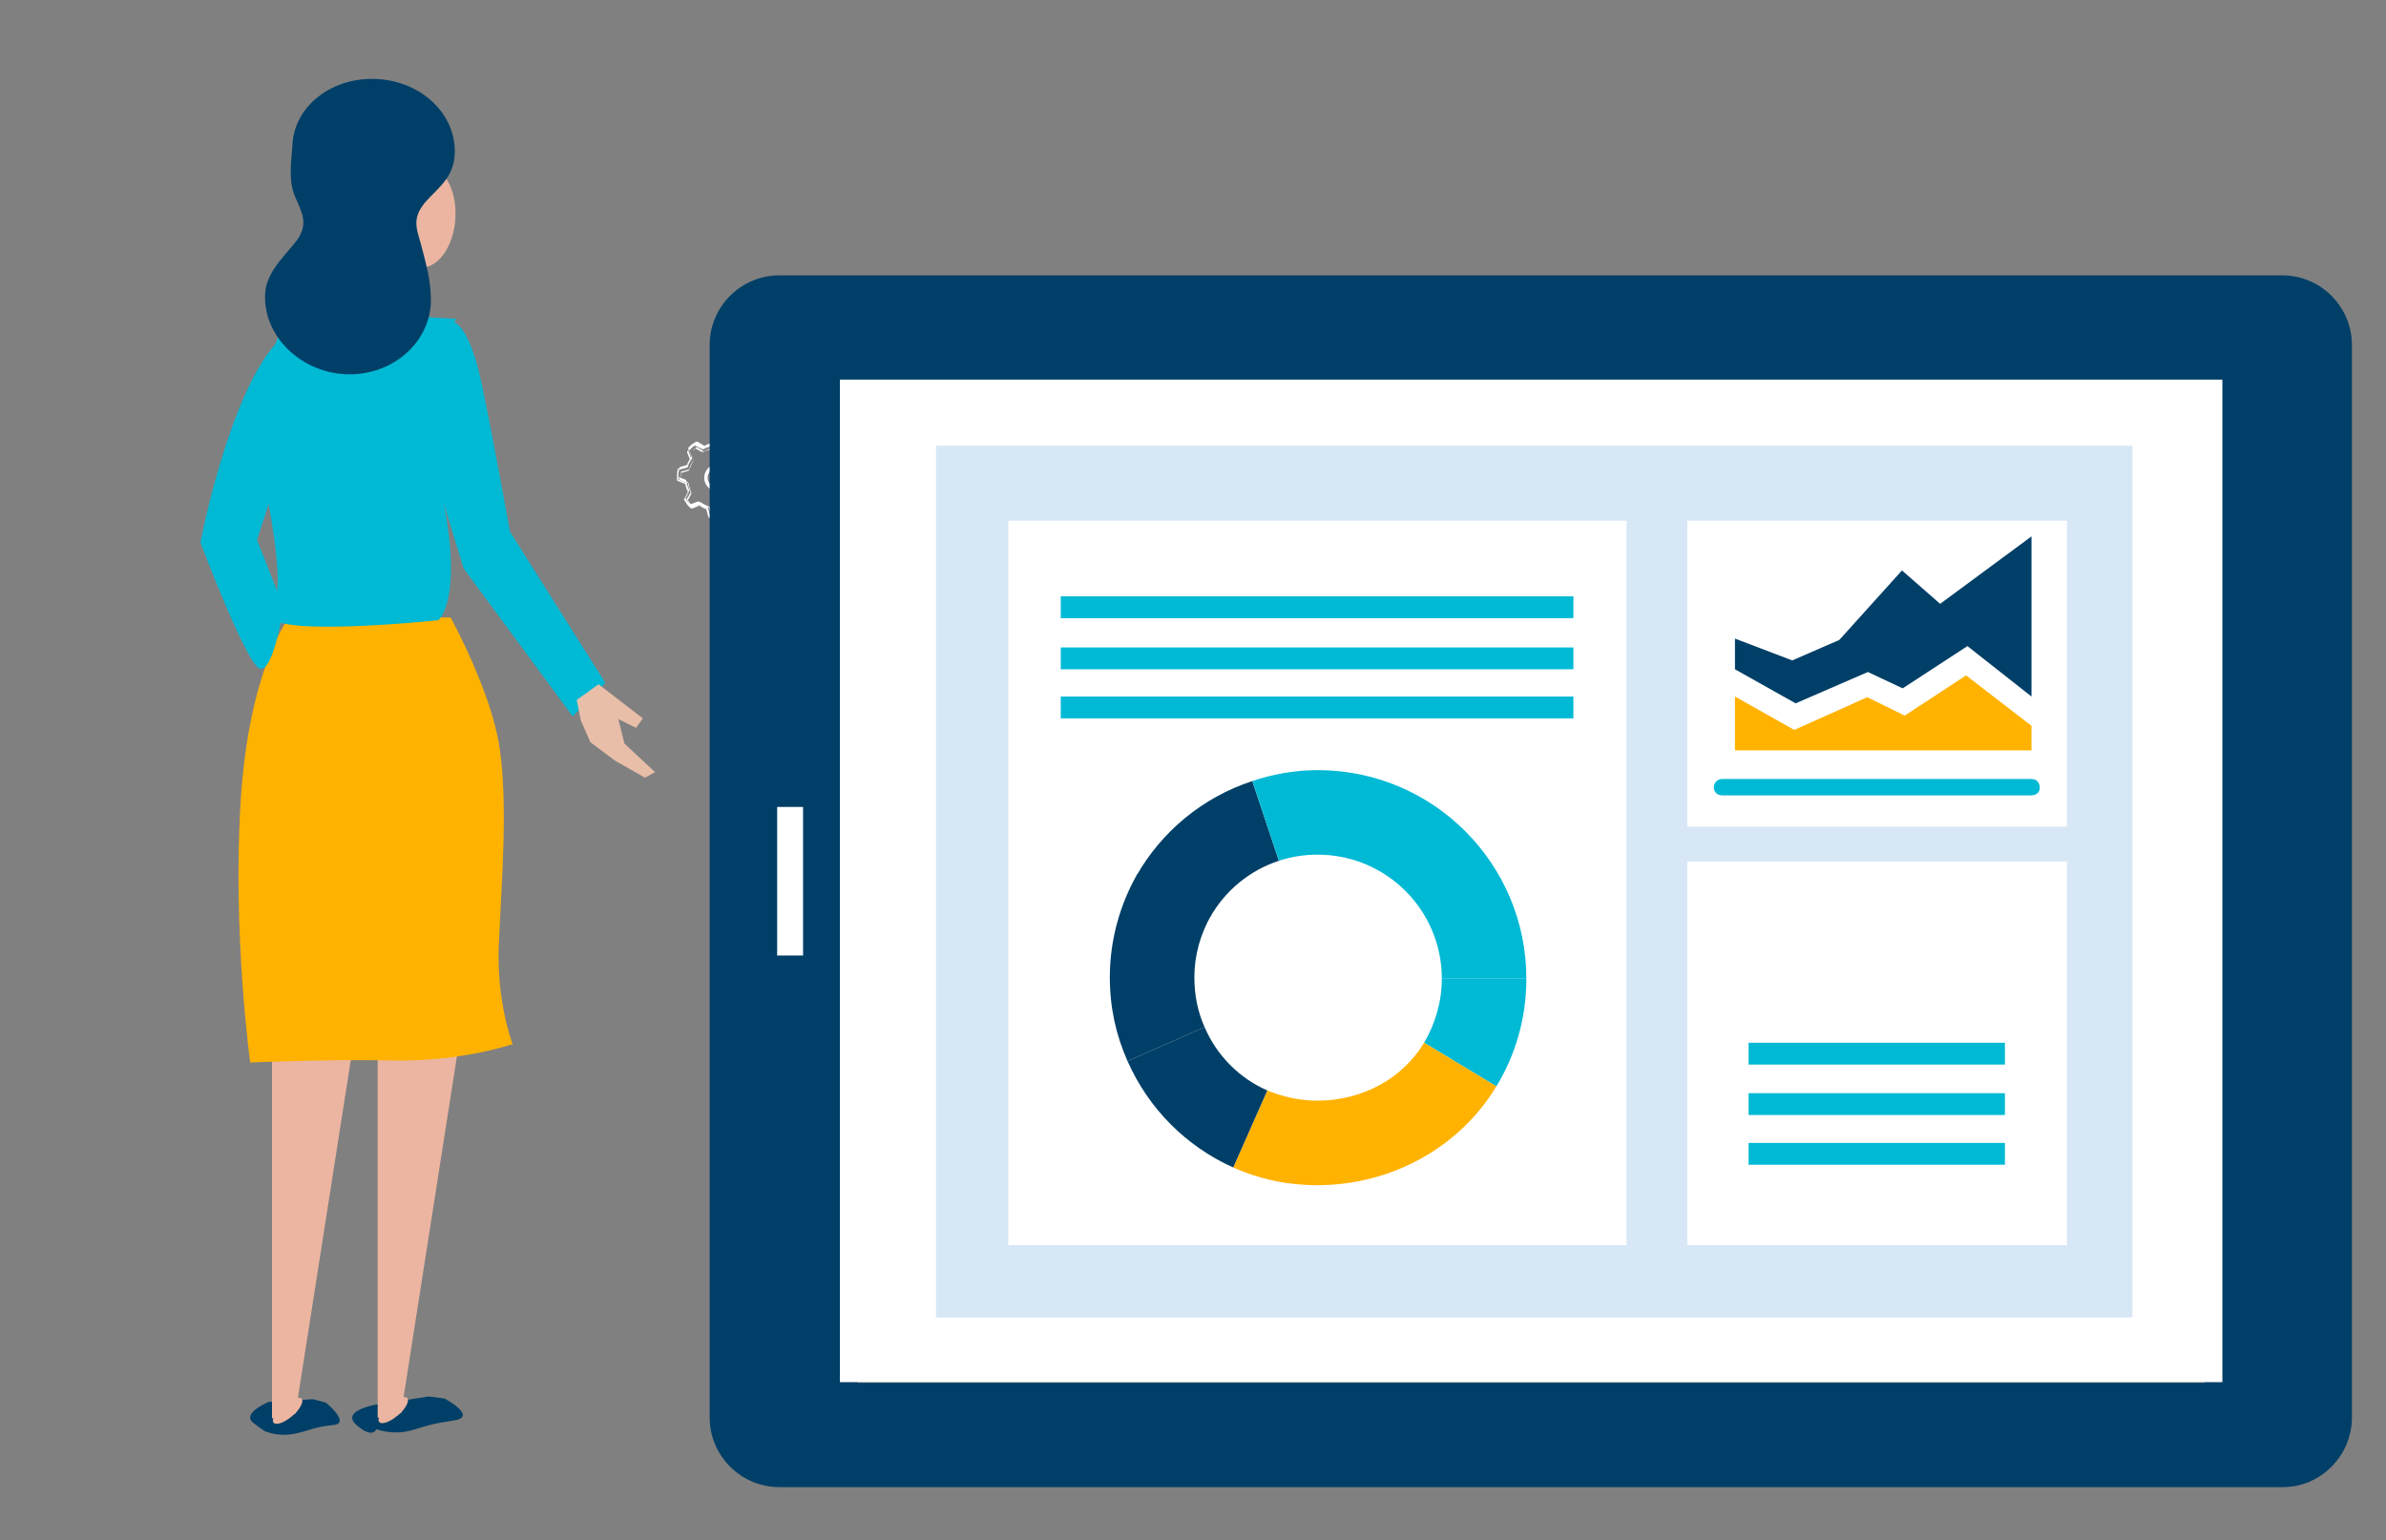 <?xml version="1.0" encoding="UTF-8"?> <svg xmlns="http://www.w3.org/2000/svg" xmlns:xlink="http://www.w3.org/1999/xlink" version="1.1" id="Layer_1" x="0px" y="0px" viewBox="0 0 350 226" style="enable-background:new 0 0 350 226;" xml:space="preserve"><rect x="0" y="0" width="350" height="226" fill="#808080" stroke="none"/> <style type="text/css"> .st0{fill:#FFFFFF;} .st1{fill:#003F67;} .st2{fill:#D7E7F5;} .st3{fill:#00B9D5;} .st4{fill:#FFB200;} .st5{fill:#E8BEA9;} .st6{fill:#ECB5A1;} </style> <g> <g id="XMLID_00000070104768168827873630000013021839505161925529_"> <g> <path id="XMLID_00000070811150624763399100000000571100296681277834_" class="st0" d="M111.1,71.2c0.1-0.5,0.1-1,0.1-1.5 c0-0.1-0.1-0.2-0.1-0.2l-1-0.5l0-0.1c-0.1-0.4-0.2-0.7-0.4-1.1l0-0.1l0.6-1c0-0.1,0-0.2,0-0.2c-0.1-0.2-0.3-0.4-0.4-0.6 c-0.1-0.2-0.3-0.3-0.5-0.5c-0.1-0.1-0.1-0.1-0.2,0l-1,0.4l-0.1,0c-0.3-0.2-0.6-0.4-1-0.5l-0.1,0l-0.3-1.1c0-0.1-0.1-0.1-0.2-0.2 c-0.5-0.1-1-0.1-1.4-0.1c-0.1,0-0.1,0.1-0.2,0.1l-0.4,1l-0.1,0c-0.4,0.1-0.7,0.2-1,0.4l-0.1,0l-1-0.6c-0.1,0-0.2,0-0.2,0 c-0.2,0.1-0.4,0.3-0.6,0.4c-0.2,0.2-0.4,0.3-0.5,0.5c-0.1,0.1-0.1,0.1,0,0.2l0.4,1.1l0,0.1c-0.2,0.3-0.4,0.6-0.5,1l0,0.1 l-1.1,0.3c-0.1,0-0.1,0.1-0.1,0.2c-0.1,0.5-0.1,1-0.1,1.5c0,0.1,0.1,0.2,0.1,0.2l1,0.5l0,0.1c0.1,0.4,0.2,0.7,0.3,1.1l0,0.1 l-0.6,1c0,0.1,0,0.2,0,0.2c0.2,0.2,0.3,0.4,0.4,0.6c0.2,0.2,0.3,0.4,0.5,0.5c0.1,0.1,0.1,0.1,0.2,0l1-0.4l0.1,0 c0.3,0.2,0.6,0.4,1,0.5l0.1,0l0.3,1.1c0,0.1,0.1,0.1,0.2,0.2c0.5,0.1,1,0.1,1.4,0.1c0.1,0,0.1-0.1,0.2-0.1l0.5-1l0.1,0 c0.4-0.1,0.7-0.2,1-0.4l0.1,0l1,0.6c0.1,0,0.2,0,0.2,0c0.2-0.1,0.4-0.3,0.6-0.4c0.2-0.1,0.3-0.3,0.5-0.5c0.1-0.1,0.1-0.1,0-0.2 l-0.4-1.1l0-0.1c0.2-0.3,0.4-0.6,0.5-1l0-0.1l1.1-0.3C111,71.3,111.1,71.3,111.1,71.2z M110.7,70.9L110.7,70.9l-1.1,0.4 c-0.1,0-0.1,0.1-0.1,0.1c-0.1,0.4-0.3,0.8-0.6,1.2c0,0.1,0,0.1,0,0.2l0.4,1l-0.1,0.1c-0.1,0.1-0.2,0.2-0.3,0.3 c-0.1,0.1-0.2,0.2-0.4,0.3l-0.1,0l-1-0.5c-0.1,0-0.1,0-0.2,0c-0.4,0.2-0.8,0.3-1.3,0.4c-0.1,0-0.1,0.1-0.2,0.1l-0.4,1l-0.1,0 c0,0,0,0-0.1,0c-0.3,0-0.6,0-0.9-0.1l-0.1,0l-0.3-1.1c0-0.1-0.1-0.1-0.1-0.1c-0.4-0.1-0.8-0.3-1.2-0.6c-0.1,0-0.1-0.1-0.2,0 l-1,0.4l-0.1-0.1c-0.1-0.1-0.2-0.2-0.3-0.3c-0.1-0.1-0.2-0.2-0.3-0.4l0-0.1l0.5-1c0-0.1,0-0.1,0-0.2c-0.2-0.4-0.3-0.8-0.4-1.3 c0-0.1-0.1-0.1-0.1-0.2l-1-0.4l0-0.1c0-0.3,0-0.6,0.1-0.9l0-0.1l1.1-0.3c0.1,0,0.1-0.1,0.1-0.1c0.1-0.4,0.3-0.8,0.6-1.2 c0-0.1,0-0.1,0-0.2l-0.4-1l0.1-0.1c0.1-0.1,0.2-0.2,0.3-0.3c0.1-0.1,0.2-0.2,0.4-0.3l0.1,0l1,0.5c0.1,0,0.1,0,0.2,0 c0.4-0.2,0.8-0.4,1.3-0.4c0.1,0,0.1-0.1,0.2-0.1l0.4-1l0.1,0c0.3,0,0.6,0,0.9,0.1l0.1,0l0.3,1.1c0,0.1,0.1,0.1,0.1,0.1 c0.4,0.1,0.8,0.3,1.2,0.6c0.1,0,0.1,0.1,0.2,0l1-0.4l0.1,0.1c0.1,0.1,0.2,0.2,0.3,0.3c0.1,0.1,0.2,0.2,0.3,0.4l0,0.1l-0.5,1 c0,0.1,0,0.1,0,0.2c0.2,0.4,0.3,0.8,0.4,1.3c0,0.1,0.1,0.1,0.1,0.2l1,0.4l0,0.1C110.8,70.3,110.7,70.6,110.7,70.9z"></path> <path class="st0" d="M105.3,76.1c-0.4,0-0.8,0-1.2-0.1c-0.1,0-0.2-0.1-0.2-0.2l-0.3-1.1l0,0c-0.4-0.1-0.7-0.3-1-0.5l0,0l-1,0.4 c-0.1,0-0.2,0-0.3-0.1c-0.2-0.2-0.4-0.3-0.5-0.5c-0.1-0.2-0.3-0.4-0.4-0.6c-0.1-0.1-0.1-0.2,0-0.3l0.5-1l0,0 c-0.2-0.3-0.3-0.7-0.4-1.1l0,0l-1-0.4c-0.1,0-0.2-0.1-0.2-0.2c0-0.5,0-1,0.1-1.5c0-0.1,0.1-0.2,0.2-0.2l1.1-0.3l0,0 c0.1-0.4,0.3-0.7,0.5-1l0,0l-0.4-1c0-0.1,0-0.2,0.1-0.3c0.2-0.2,0.3-0.4,0.5-0.5c0.2-0.2,0.4-0.3,0.6-0.4c0.1-0.1,0.2-0.1,0.3,0 l0.9,0.5l0,0c0.3-0.2,0.7-0.3,1.1-0.4l0,0l0.4-1c0-0.1,0.1-0.2,0.2-0.2c0.5,0,1,0,1.5,0.1c0.1,0,0.2,0.1,0.2,0.2l0.3,1.1l0,0 c0.3,0.1,0.7,0.3,1,0.5l0,0l1-0.4c0.1,0,0.2,0,0.3,0.1c0.2,0.2,0.4,0.4,0.5,0.5c0.2,0.2,0.3,0.4,0.4,0.6c0.1,0.1,0.1,0.2,0,0.3 l-0.5,1l0,0c0.2,0.3,0.3,0.7,0.4,1.1l0,0l1,0.4c0.1,0,0.2,0.1,0.2,0.2c0,0.5,0,1-0.1,1.5l0,0c0,0.1-0.1,0.2-0.2,0.2l-1.1,0.3l0,0 c-0.1,0.4-0.3,0.7-0.5,1l0,0l0.4,1c0,0.1,0,0.2-0.1,0.3c-0.2,0.2-0.3,0.4-0.5,0.5c-0.2,0.2-0.4,0.3-0.6,0.4 c-0.1,0.1-0.2,0.1-0.3,0l-1-0.5l0,0c-0.3,0.2-0.7,0.3-1.1,0.4l0,0l-0.4,1c0,0.1-0.1,0.2-0.2,0.2 C105.5,76.1,105.4,76.1,105.3,76.1z M102.6,74.1L102.6,74.1c0.4,0.3,0.7,0.4,1.1,0.5l0.1,0l0.3,1.1c0,0.1,0.1,0.1,0.1,0.1 c0.5,0.1,1,0.1,1.4,0.1c0.1,0,0.1,0,0.1-0.1l0.5-1.1l0.1,0c0.4-0.1,0.7-0.2,1-0.3l0.1,0l1,0.6c0,0,0.1,0,0.2,0 c0.2-0.1,0.4-0.3,0.6-0.4c0.2-0.1,0.3-0.3,0.5-0.5c0,0,0-0.1,0-0.2l-0.4-1.1l0.1-0.1c0.2-0.3,0.4-0.6,0.5-1l0-0.1l1.1-0.3 c0.1,0,0.1-0.1,0.1-0.1c0.1-0.5,0.1-0.9,0.1-1.4c0-0.1,0-0.1-0.1-0.1l-1.1-0.5l0-0.1c-0.1-0.4-0.2-0.7-0.3-1l0-0.1l0.6-1 c0-0.1,0-0.1,0-0.2c-0.1-0.2-0.3-0.4-0.4-0.6c-0.1-0.2-0.3-0.3-0.5-0.5c0,0-0.1-0.1-0.2,0l-1.1,0.4l-0.1-0.1 c-0.3-0.2-0.6-0.4-1-0.5l-0.1,0l-0.3-1.1c0-0.1-0.1-0.1-0.1-0.1c-0.5-0.1-0.9-0.1-1.4-0.1c-0.1,0-0.1,0-0.1,0.1l-0.5,1.1l-0.1,0 c-0.4,0.1-0.7,0.2-1,0.3l-0.1,0l-1-0.6c0,0-0.1,0-0.2,0c-0.2,0.1-0.4,0.3-0.6,0.4c-0.2,0.2-0.4,0.3-0.5,0.5c0,0,0,0.1,0,0.2 l0.4,1.1l-0.1,0.1c-0.2,0.3-0.4,0.6-0.5,1l0,0.1l-1.1,0.3c-0.1,0-0.1,0.1-0.1,0.1c-0.1,0.5-0.1,0.9-0.1,1.4c0,0.1,0,0.1,0.1,0.1 l1.1,0.5l0,0.1c0.1,0.4,0.2,0.7,0.3,1l0,0.1l-0.6,1c0,0.1,0,0.1,0,0.2c0.2,0.2,0.3,0.4,0.4,0.6c0.2,0.2,0.3,0.3,0.5,0.5 c0,0,0.1,0,0.2,0L102.6,74.1z M105.3,75.7c-0.3,0-0.6,0-0.9-0.1l-0.1,0l-0.3-1.1c0,0,0-0.1-0.1-0.1c-0.4-0.1-0.8-0.4-1.2-0.6 c0,0-0.1,0-0.1,0l-1.1,0.4l-0.1-0.1c-0.1-0.1-0.2-0.2-0.3-0.3c-0.1-0.1-0.2-0.2-0.3-0.4l-0.1-0.1l0.6-1c0,0,0-0.1,0-0.1 c-0.2-0.4-0.3-0.8-0.4-1.3c0,0,0-0.1-0.1-0.1l-1-0.5l0-0.1c0-0.3,0-0.6,0.1-0.9l0-0.1l1.1-0.3c0,0,0.1-0.1,0.1-0.1 c0.1-0.4,0.3-0.8,0.6-1.2c0,0,0-0.1,0-0.1l-0.4-1.1l0.1-0.1c0.1-0.1,0.2-0.2,0.3-0.3c0.1-0.1,0.2-0.2,0.4-0.3l0.1-0.1l1,0.6 c0,0,0.1,0,0.1,0c0.4-0.2,0.8-0.4,1.3-0.4c0,0,0.1,0,0.1-0.1l0.5-1.1l0.1,0c0.3,0,0.6,0,0.9,0.1l0.1,0l0.3,1.1 c0,0,0.1,0.1,0.1,0.1c0.4,0.1,0.8,0.3,1.2,0.6c0,0,0.1,0,0.1,0l1.1-0.4l0.1,0.1c0.1,0.1,0.2,0.2,0.3,0.3c0.1,0.1,0.2,0.2,0.3,0.4 l0.1,0.1l-0.6,1c0,0,0,0.1,0,0.1c0.2,0.4,0.4,0.8,0.4,1.3c0,0.1,0,0.1,0.1,0.1l1,0.5l0,0.1c0,0.3,0,0.6-0.1,0.9l0,0.1l-1.1,0.3 c0,0-0.1,0.1-0.1,0.1c-0.1,0.4-0.3,0.9-0.6,1.2c0,0,0,0.1,0,0.1l0.4,1.1l-0.1,0.1c-0.1,0.1-0.2,0.2-0.3,0.3 c-0.1,0.1-0.2,0.2-0.4,0.3l-0.1,0.1l-1-0.6c0,0-0.1,0-0.1,0c-0.4,0.2-0.8,0.4-1.3,0.4c0,0-0.1,0-0.1,0.1l-0.5,1.1L105.3,75.7z M104.4,75.5L104.4,75.5c0.3,0,0.6,0.1,0.9,0.1l0.1,0l0.4-1c0-0.1,0.1-0.1,0.2-0.2c0.4-0.1,0.9-0.2,1.2-0.4c0.1,0,0.2,0,0.3,0 l0.9,0.5l0,0c0.1-0.1,0.2-0.2,0.4-0.3c0.1-0.1,0.2-0.2,0.3-0.3l0,0l-0.4-1c0-0.1,0-0.2,0-0.3c0.3-0.4,0.5-0.8,0.6-1.2 c0-0.1,0.1-0.2,0.2-0.2l1-0.3l0,0c0-0.3,0.1-0.6,0.1-0.9l0,0l-1-0.4c-0.1,0-0.1-0.1-0.2-0.2c-0.1-0.4-0.2-0.9-0.4-1.3 c0-0.1,0-0.2,0-0.3l0.5-0.9l0,0c-0.1-0.1-0.2-0.2-0.3-0.4c-0.1-0.1-0.2-0.2-0.3-0.3l0,0l-1,0.4c-0.1,0-0.2,0-0.3,0 c-0.4-0.3-0.8-0.5-1.2-0.6c-0.1,0-0.2-0.1-0.2-0.2l-0.3-1l0,0c-0.3,0-0.6-0.1-0.9-0.1l0,0l-0.4,1c0,0.1-0.1,0.1-0.2,0.2 c-0.4,0.1-0.9,0.2-1.2,0.4c-0.1,0-0.2,0-0.3,0l-0.9-0.5l0,0c-0.1,0.1-0.2,0.2-0.4,0.3c-0.1,0.1-0.2,0.2-0.3,0.3l0,0l0.4,1 c0,0.1,0,0.2,0,0.3c-0.3,0.4-0.4,0.8-0.6,1.2c0,0.1-0.1,0.2-0.2,0.2l-1,0.3l0,0c0,0.3-0.1,0.6-0.1,0.9l0,0l1,0.4 c0.1,0,0.1,0.1,0.2,0.2c0.1,0.5,0.2,0.9,0.4,1.3c0,0.1,0,0.2,0,0.3l-0.5,0.9l0,0c0.1,0.1,0.2,0.3,0.3,0.4 c0.1,0.1,0.2,0.2,0.3,0.3l0,0l1-0.4c0.1,0,0.2,0,0.3,0c0.4,0.3,0.8,0.5,1.2,0.6c0.1,0,0.2,0.1,0.2,0.2L104.4,75.5z"></path> </g> <g> <path id="XMLID_00000103263755841631294610000005784011433247106700_" class="st0" d="M105.3,72c-1,0-1.9-0.9-1.9-1.9 c0-1.1,0.8-1.9,1.9-1.9c1,0,1.9,0.9,1.9,1.9C107.1,71.1,106.3,72,105.3,72z M105.3,68.4c-0.9,0-1.6,0.7-1.6,1.6 c0,0.9,0.7,1.6,1.6,1.6c0.9,0,1.6-0.7,1.6-1.6C106.9,69.2,106.1,68.4,105.3,68.4z"></path> <path class="st0" d="M105.3,72.1c-1.1,0-2-0.9-2-2s0.9-2,2-2s2,0.9,2,2S106.4,72.1,105.3,72.1z M105.3,68.3c-1,0-1.8,0.8-1.8,1.8 s0.8,1.8,1.8,1.8c1,0,1.8-0.8,1.8-1.8S106.2,68.3,105.3,68.3z M105.3,71.8c-0.9,0-1.7-0.8-1.7-1.7s0.8-1.7,1.7-1.7 c0.9,0,1.7,0.8,1.7,1.7S106.2,71.8,105.3,71.8z M105.3,68.6c-0.8,0-1.5,0.7-1.5,1.5c0,0.8,0.7,1.5,1.5,1.5s1.5-0.7,1.5-1.5 C106.7,69.2,106.1,68.6,105.3,68.6z"></path> </g> </g> <g> <path id="XMLID_00000055699826105130218360000002587093629353300917_" class="st1" d="M345,208V50.6c0-5.6-4.6-10.2-10.2-10.2 H114.3c-5.6,0-10.2,4.6-10.2,10.2V208c0,5.6,4.6,10.2,10.2,10.2h220.6C340.4,218.2,345,213.6,345,208z M123.2,202.9L123.2,202.9 l2.6,0v-147h-2.6v0H326l-3.2,0h0.6v147h-0.6v0H123.2z"></path> <rect id="XMLID_00000136401284027918595740000013386268366331613092_" x="123.2" y="55.7" class="st0" width="202.8" height="147.1"></rect> <rect id="XMLID_00000124138182857906593120000006165106405232331146_" x="114" y="118.4" class="st0" width="3.8" height="21.8"></rect> <rect id="XMLID_00000008848703393017200790000000155427679240107669_" x="137.3" y="65.4" class="st2" width="175.5" height="127.9"></rect> <rect id="XMLID_00000108298690795431745110000015321422071285275278_" x="247.5" y="76.4" class="st0" width="55.7" height="44.9"></rect> <rect id="XMLID_00000088837274421761032950000001144056656312620955_" x="147.9" y="76.4" class="st0" width="90.7" height="106.3"></rect> <path id="XMLID_00000147200781777371476180000007611180409373114046_" class="st3" d="M211.5,143.6c0,3.4-1,6.7-2.6,9.4l10.6,6.4 c2.8-4.6,4.4-10,4.4-15.8H211.5z"></path> <path id="XMLID_00000057831182047623669140000005421467075318963605_" class="st4" d="M180.9,171.3c3.8,1.7,7.9,2.6,12.3,2.6 c11.1,0,21-5.7,26.3-14.5l-10.6-6.4c-3.2,5.3-9.1,8.5-15.7,8.5c-2.6,0-5.1-0.6-7.3-1.5L180.9,171.3z"></path> <path id="XMLID_00000003099841683234455800000015111640656326309823_" class="st1" d="M180.9,171.3l5-11.3 c-4.1-1.8-7.4-5.1-9.2-9.3l-11.3,5C168.5,162.7,174,168.2,180.9,171.3z"></path> <path id="XMLID_00000073712018202593622240000009971613598320311715_" class="st1" d="M165.4,155.7l11.3-5c-1-2.2-1.5-4.7-1.5-7.3 c0-3.3,0.9-6.3,2.4-9l-10.8-6.1c-2.5,4.4-4,9.6-4,15.1C162.8,147.8,163.7,151.9,165.4,155.7z"></path> <path id="XMLID_00000093862060632773360590000010946461488947796401_" class="st1" d="M187.6,126.3l-3.9-11.7 c-7.3,2.4-13.3,7.4-17,13.9l10.8,6.1C179.7,130.7,183.3,127.7,187.6,126.3z"></path> <path id="XMLID_00000133504673240308216400000009837830184858647187_" class="st3" d="M193.3,113c-3.4,0-6.6,0.6-9.6,1.6l3.9,11.7 c1.8-0.6,3.7-0.9,5.7-0.9c10,0,18.2,8.1,18.2,18.2h12.4C223.9,126.7,210.2,113,193.3,113z"></path> <g id="XMLID_00000070838437118833307600000016134844529421877661_"> <rect id="XMLID_00000132066419035009025840000004406728852025195967_" x="155.6" y="87.5" class="st3" width="75.2" height="3.2"></rect> <rect id="XMLID_00000064349934162180706230000016788953726081233583_" x="155.6" y="95" class="st3" width="75.2" height="3.2"></rect> <rect id="XMLID_00000115492035207772815420000018334225062896374928_" x="155.6" y="102.2" class="st3" width="75.2" height="3.2"></rect> </g> <rect id="XMLID_00000173839905839541648260000009877187164229233337_" x="247.5" y="126.4" class="st0" width="55.7" height="56.3"></rect> <g id="XMLID_00000042015359410299577090000010032538411513972925_"> <rect id="XMLID_00000022529246202202038340000009683539690512876188_" x="256.5" y="153" class="st3" width="37.6" height="3.2"></rect> <rect id="XMLID_00000111173232954824710810000007057610299357923488_" x="256.5" y="160.4" class="st3" width="37.6" height="3.2"></rect> <rect id="XMLID_00000023240346046843514800000004658198165900477861_" x="256.5" y="167.7" class="st3" width="37.6" height="3.2"></rect> </g> <path id="XMLID_00000127005219808343058820000016860039460825690274_" class="st3" d="M298,116.7h-45.4c-0.7,0-1.2-0.5-1.2-1.2 c0-0.7,0.6-1.2,1.2-1.2H298c0.7,0,1.2,0.5,1.2,1.2C299.3,116.2,298.7,116.7,298,116.7z"></path> <polygon id="XMLID_00000023993315641191531310000017616874686979417245_" class="st1" points="288.6,94.8 279.1,101 274,98.6 263.4,103.2 254.5,98.2 254.5,93.7 262.9,96.9 269.8,93.9 279,83.7 284.6,88.6 298,78.7 298,102.2 "></polygon> <polygon id="XMLID_00000056419846771800345600000000424582313229487284_" class="st4" points="263.2,107.1 273.9,102.3 279.4,105 288.4,99.1 298,106.5 298,110.1 254.5,110.1 254.5,102.2 "></polygon> </g> <g> <polygon class="st5" points="56.9,28.1 55.5,29.4 57.4,32.2 53.2,31.5 50.6,33.5 50.7,35.2 54.3,37.4 58.2,38.6 61.6,39 63.7,35.1 "></polygon> <path class="st1" d="M60.6,209.8c-2.9,0.9-5.4-0.1-5.4-0.1s-0.5,1.5-2.9-0.6c-2.4-2.1,2.8-3,2.8-3l7.8-1.2l2.3,0.3 c0,0,4.9,2.6,1.5,3.2C63.4,208.9,62.9,209.1,60.6,209.8z"></path> <path class="st6" d="M55.4,152.6h12L59.2,205c0.3,0,0.5,0,0.6,0.2c0.2,0.4-0.2,1.2-0.9,2l0,0.1l-0.1,0c-0.2,0.2-0.4,0.3-0.6,0.5 c-1.1,0.9-2.3,1.3-2.6,0.8c-0.1-0.1-0.1-0.4,0-0.6l-0.2,0V152.6z"></path> <path class="st1" d="M43.5,210.3c-2.5,0.6-4.3-0.2-4.3-0.2s-0.1,0.2-2-1.3c-1.9-1.4,2.2-3.1,2.2-3.1l6.5-0.4l1.9,0.5 c0,0,3.8,3.1,1,3.3C46,209.4,45.4,209.9,43.5,210.3z"></path> <path class="st6" d="M39.9,152.7h12l-8.2,52.4c0.3,0,0.5,0,0.6,0.2c0.2,0.4-0.2,1.2-0.9,2l0,0.1l-0.1,0c-0.2,0.2-0.4,0.3-0.6,0.5 c-1.1,0.9-2.3,1.3-2.6,0.8c-0.1-0.1-0.1-0.4,0-0.6l-0.2,0V152.7z"></path> <path class="st4" d="M36.7,155.9c0,0,11-0.5,21-0.3s17.5-2.4,17.5-2.4s-2.5-6.4-2-15.2c0.4-8.8,1.3-19.9,0.1-28.2 c-1.2-8.3-7.2-19.2-7.2-19.2H42.4c0,0-5.9,7.5-7.1,27C34.1,137.1,36.7,155.9,36.7,155.9z"></path> <path class="st3" d="M39.8,89.6C36.9,93.9,64.3,91,64.3,91s4.1-3.2,0.1-20.5S67,46.8,67,46.8l-24.5-1.5c0,0-4.9,10.5-4.7,17.3 C37.9,69.4,42.7,85.2,39.8,89.6z"></path> <path class="st3" d="M29.4,79.6c0,0,5-26.2,13.4-31.2s0.4,14,0.4,14l-5.5,16.8l3.9,9.9c0,0-1.5,9.7-3.5,9S29.4,79.6,29.4,79.6z"></path> <path class="st3" d="M68,83.4l16,21.7l4.8-4.9l-14-22.2c0,0-2.2-12.4-4.1-21.5c-1.9-9.2-4.3-9.3-4.3-9.3s-3.2,4.4-3.5,9.6 c-0.3,5.2,1.2,13.8,1.2,13.8L68,83.4z"></path> <ellipse transform="matrix(6.010817e-02 -0.998 0.998 6.010817e-02 26.739 91.841)" class="st6" cx="62.1" cy="31.7" rx="7.5" ry="4.7"></ellipse> <path class="st1" d="M43.8,34.9c1.3-2.2,0.6-3.5-0.5-6s-0.5-5.7-0.4-7.7c0.3-5.7,5.9-10,12.5-9.6c6.6,0.4,11.6,5.3,11.3,11.1 c-0.2,3.9-3.3,5.4-4.8,7.6s-0.6,3.7,0,6.1c0.6,2.4,1.4,5,1.3,8.2c-0.4,6.1-6.1,10.7-12.7,10.3S38.5,49.1,38.9,43 C39.1,39.6,42.4,37,43.8,34.9z"></path> <polygon class="st5" points="94.3,105.4 93.3,106.8 90.7,105.5 91.6,109.1 96.1,113.3 94.6,114.1 90.2,111.6 86.6,108.9 85.2,105.7 84.6,102.7 87.8,100.4 "></polygon> </g> </g> </svg> 